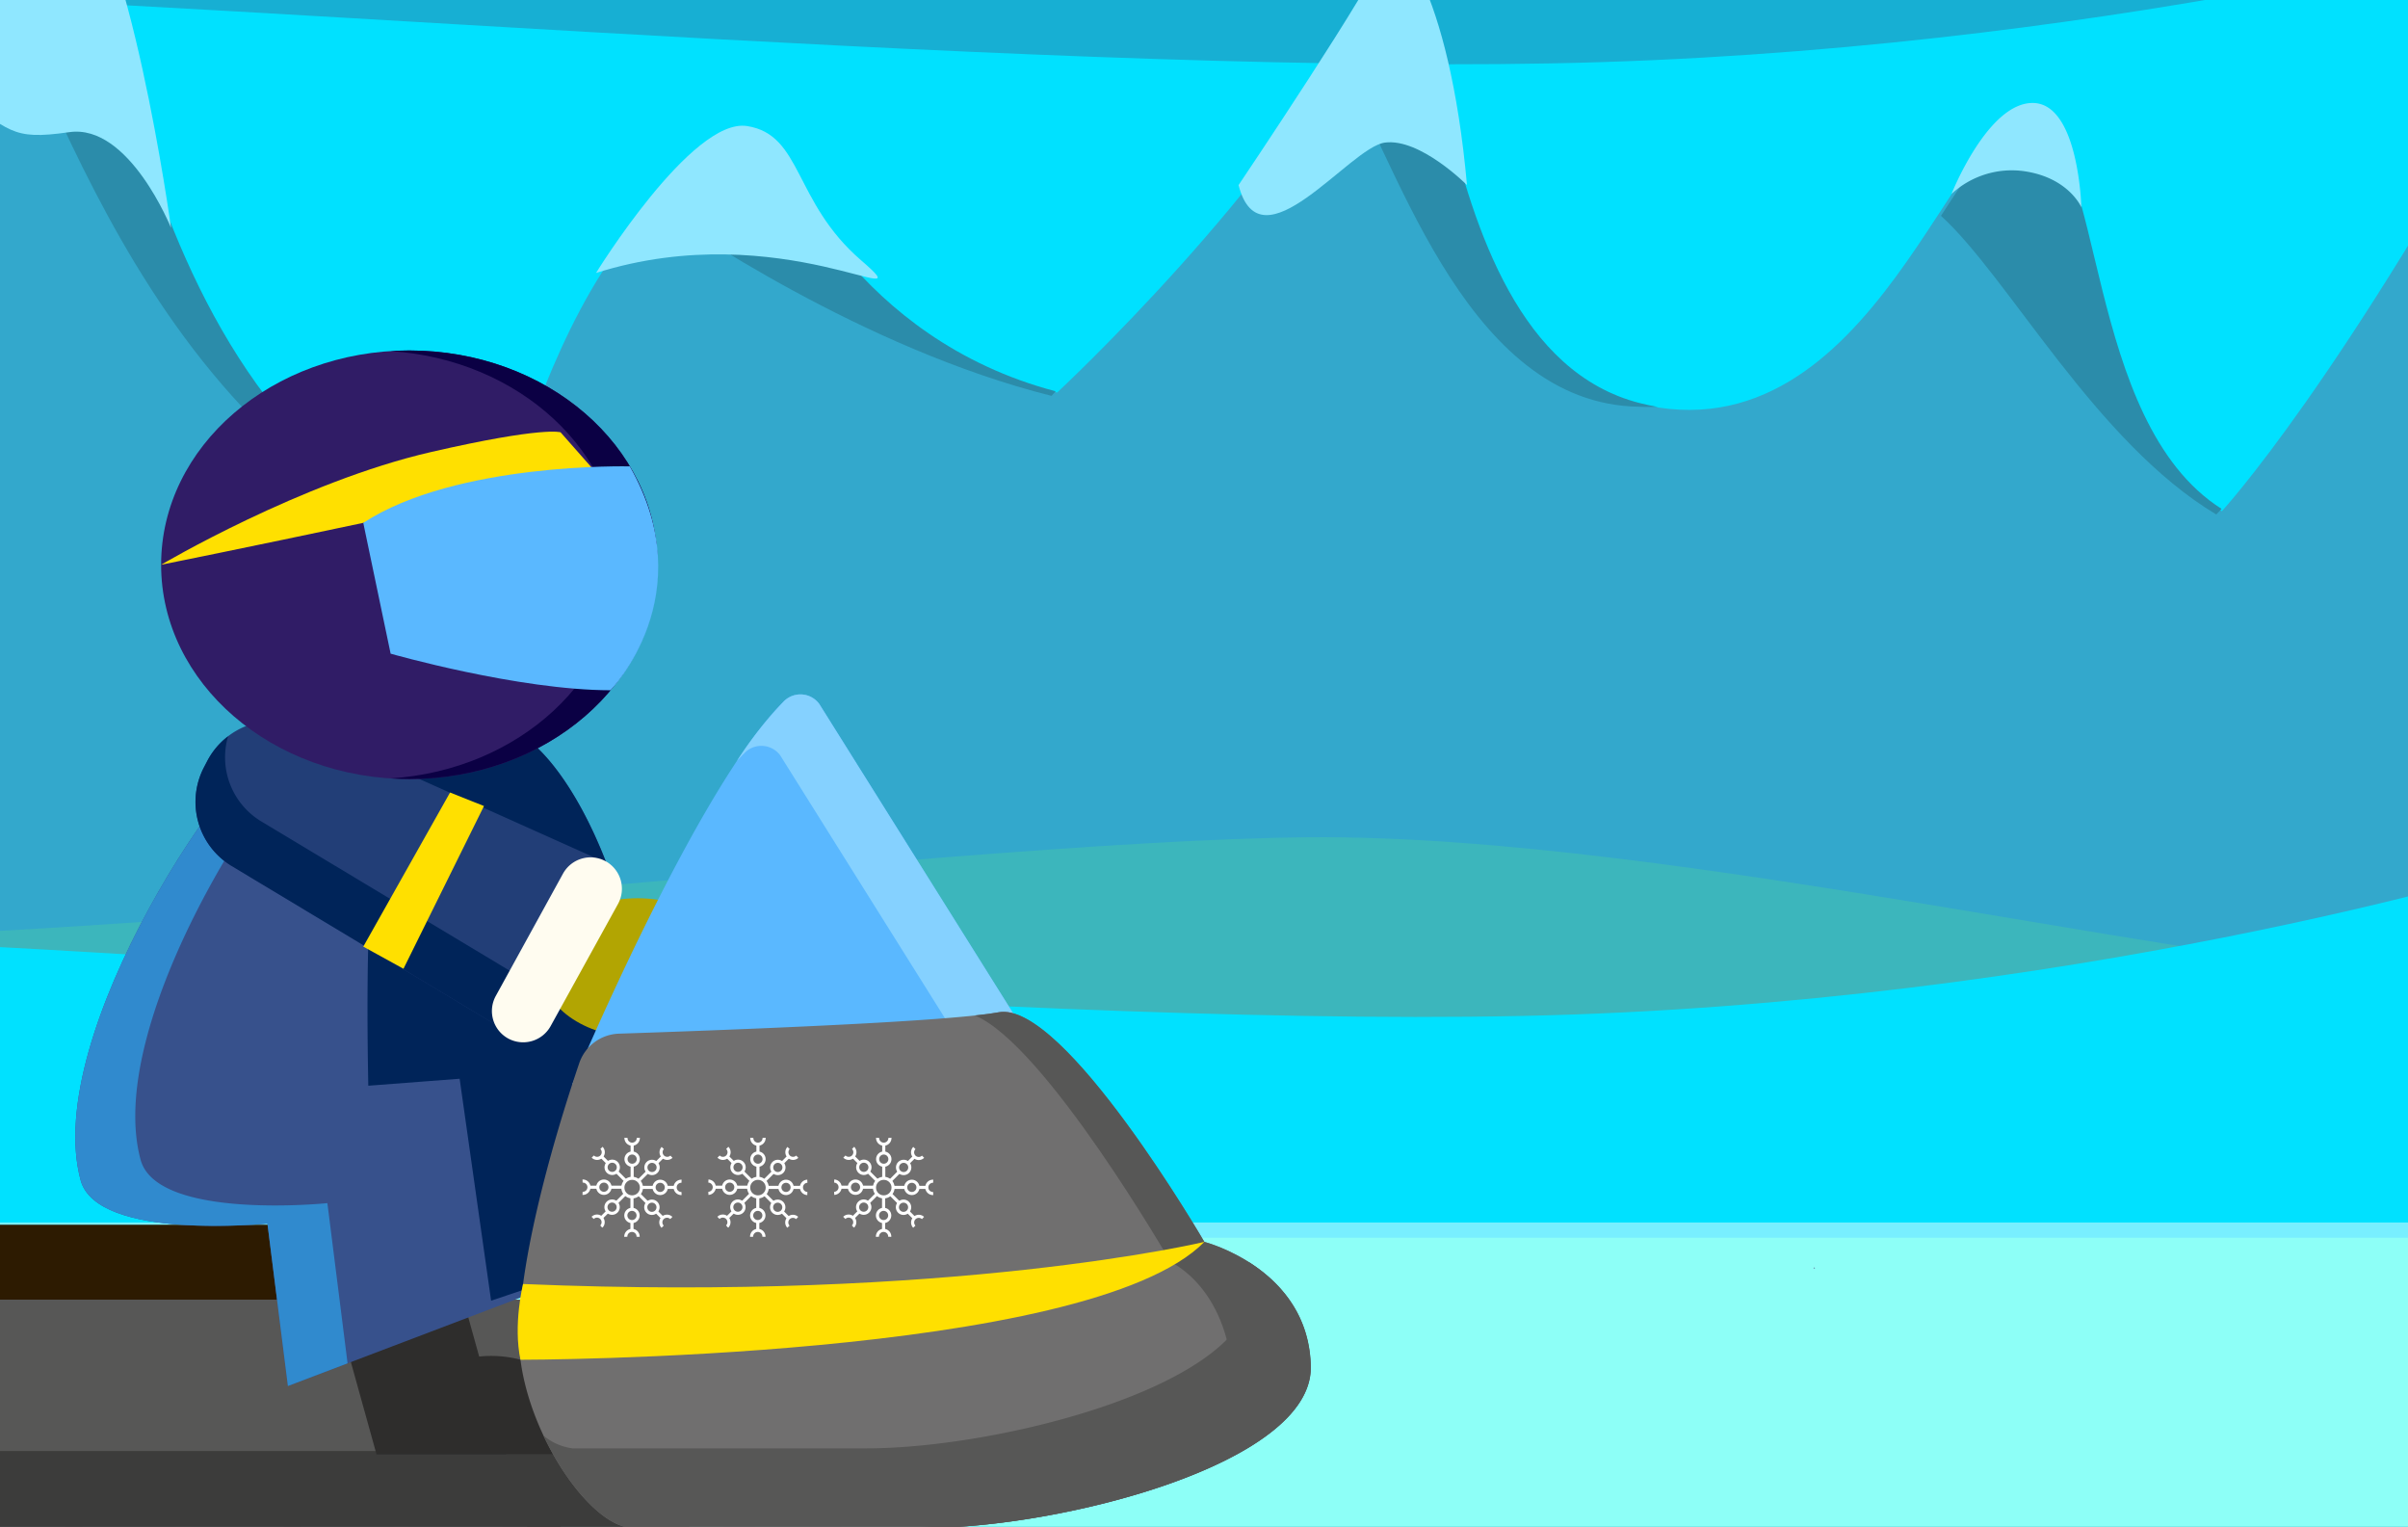 <svg xmlns="http://www.w3.org/2000/svg" xmlns:xlink="http://www.w3.org/1999/xlink" viewBox="0 0 2423 1536"><rect x="0" y="0" width="2423" height="1536" fill="#333333" stroke="none"/><defs><style>.a,.ad,.aj{fill:none;}.b{clip-path:url(#a);}.c{fill:#15bde5;}.c,.d,.e{opacity:0.9;}.d{fill:#084c79;}.e{fill:#28b7dd;}.f{fill:#00e1ff;}.g{fill:#33a8cc;}.h{fill:#2b8caa;}.i{fill:#8fe7ff;}.j{fill:#3cb6bc;}.k{fill:#86b4cc;}.l{fill:#516d80;}.m{fill:#b7d7e5;}.n{fill:#2d1b01;}.o{fill:#575756;}.p{fill:#3c3c3b;}.q{fill:#2e2d2c;}.r{fill:#37518c;}.s{fill:#002459;}.t{fill:#308ace;}.u{fill:#223e77;}.v{fill:#ffe000;}.w{fill:#b2a502;}.x{fill:#5ab8ff;}.y{fill:#85d1ff;}.z{fill:#706f6f;}.aa{fill:#fffcf0;}.ab{fill:#301c66;}.ac{fill:#0b0044;}.ad{stroke:#ed1c24;stroke-width:3.7px;}.ad,.ai,.aj{stroke-miterlimit:10;}.ae{fill:#8dfff7;}.af{fill:#78efff;}.ag{fill:#e4e9ee;}.ah{fill:#205d86;}.ai{fill:#153d57;stroke-width:0.31px;}.ai,.aj{stroke:#fff;}.aj{stroke-width:3.12px;}</style><clipPath id="a"><rect class="a" x="619.29" width="2462.28" height="1567.03"/></clipPath><symbol id="b" viewBox="0 0 3700.07 1567.03"><g class="b"><rect class="c" x="619.29" width="2462.28" height="480.72"/><rect class="d" x="643.69" y="494.51" width="2423" height="449.69"/><rect class="e" x="602.76" y="815.04" width="2478.81" height="632.68"/><path class="f" d="M3081.57,143.17s-274.2,77-609.49,83.28-869.32-42.69-1095.2-44.1S809.45,242.41,660.81,242.2c-295.68-.44-642.66-99-642.66-99V533.73H3081.57Z"/><rect class="f" x="602.76" y="1338.43" width="2478.81" height="228.6"/><rect class="a" x="619.29" width="2462.28" height="1567.03"/><path class="g" d="M592.76,205.21s48.52,135.3,151.83,223.18c0,0,174.56-271.31,200.11-290.07S1191.53,324.82,1201.87,536c0,0,302.93-416.44,347.79-416.44s32.5,332.45,271.52,413.68c0,0,57-270.8,179.37-245,0,0,43.11,108.71,168.61,140.12,0,0,137.12-127.41,189.56-236.09s19.12,205.4,165.93,242.56S2721.34,249,2765.87,262.45s30.47,186.4,117.9,238.69c0,0,73.12-78.85,190.72-295.93V965.44H592.76Z"/><path class="h" d="M1817.77,535.26s-.1-1.43-.24-4c-233-84.59-221.23-411.64-265.73-411.64-8.22,0-25.14,14-47.26,36.89C1546.3,200.68,1599.31,461,1817.77,535.26Z"/><path class="h" d="M2521.24,436.87c5.75.33,11.24.43,16.5.31q-5.38-.92-10.95-2.32C2380,397.7,2413.3,83.61,2360.86,192.3c-5.48,11.36-11.9,22.93-19,34.53C2375.35,279.11,2416.64,430.84,2521.24,436.87Z"/><path class="h" d="M2880.36,503.15s1.15-1.15,3.27-3.43c-84.91-53.92-71.49-224-115.62-237.27-16.54-5-33.83,22.67-56.56,57.49C2753.06,357.81,2806.22,458.8,2880.36,503.15Z"/><path class="h" d="M2165.75,430.4s.89-1,2.51-2.81c-123.15-32.39-165.57-139.32-165.57-139.32-30.18-6.37-56.38,5.32-78.73,26.53C1939.53,325.77,2049.5,401.3,2165.75,430.4Z"/><path class="h" d="M1198.46,538s1.82-2.84,5.19-8c-14.17-209-231.51-410.24-256.81-391.67-5.63,4.13-18.47,20.5-35.08,43.51C970.88,212.58,1171.59,435.47,1198.46,538Z"/><path class="h" d="M710.81,481.4s13-22.92,32.29-56.15c-100.81-87.93-148.2-220-148.2-220V312.48C607.93,350.64,639.84,421,710.81,481.4Z"/><path class="i" d="M830.19,287.94c-7.16,3.32,93-145.88,119.89-157.88S1100.7,254,1114.29,278.27s-61.17,8.35-101.95-31.47-50.29,26.19-78.84,43S884.56,262.73,830.19,287.94Z"/><path class="i" d="M663.53,333.63s-41-145.55-70.77-147.54V269.7S638.35,288.07,663.53,333.63Z"/><path class="i" d="M3003.71,329.31s41-145.55,70.78-147.54v83.61S3028.89,283.75,3003.71,329.31Z"/><path class="i" d="M1625.52,327.42S1599.69,139.93,1563,112.05s-204.42,215.37-204.42,215.37,97.88-105.86,133.47-83,34.24,29.52,71,24.21S1625.52,327.42,1625.52,327.42Z"/><path class="i" d="M1886.25,355s58.79-95.43,92.68-90.12,28.37,46.45,69.87,82.28S2000.28,319,1886.25,355Z"/><path class="i" d="M2280.48,301.1s84.16-125,89.72-143.73,39.62,22.95,50.43,143.73c0,0-28.8-29-50.43-26.06S2293.94,353.41,2280.48,301.1Z"/><path class="i" d="M2717.91,306.52a54.51,54.51,0,0,1,44.68-13.93c27.32,4,35,22.14,35,22.14s-1.56-63.28-29.43-64S2717.91,306.52,2717.91,306.52Z"/><path class="j" d="M595.73,643.74s277.86,112.77,617.63,122,880.94-62.52,1109.83-64.58,575,88,725.64,87.63c299.63-.63,651.24-145,651.24-145V942.65H595.73Z"/><path class="f" d="M3063.42,719.88s-274.21,84-609.5,90.89-869.32-46.59-1095.19-48.13S791.29,828.19,642.66,828C347,827.48,0,719.88,0,719.88V942.65H3063.42Z"/></g><path class="i" d="M3073.42,233.72"/></symbol><symbol id="d" viewBox="0 0 25.34 25.34"><circle class="ad" cx="12.67" cy="12.67" r="10.82"/></symbol><symbol id="c" viewBox="0 0 344 269.46"><polygon class="k" points="39.06 178.84 30.86 178.84 24.86 174.06 0 174.06 0 211.77 24.86 211.77 30.86 206.99 39.06 206.99 39.06 178.84"/><polygon class="l" points="24.86 196.77 0 196.77 0 211.77 24.86 211.77 30.86 206.99 39.06 206.99 39.06 191.99 30.86 191.99 24.86 196.77"/><use width="25.34" height="25.34" transform="translate(238.69 94.9)" xlink:href="#d"/><path class="l" d="M163.42,206.29H76.59A31.29,31.29,0,0,0,45.3,237.58h0a31.29,31.29,0,0,0,31.29,31.3h86.83a31.3,31.3,0,0,0,31.3-31.3h0A31.29,31.29,0,0,0,163.42,206.29Z"/><path class="l" d="M201.46,241.29s8.06,19.85,23.93,19.85,80.88.26,94.65.26,21.35-18.27,21.35-18.27l-.39,9.16s-2.27,17.17-22.2,17.17-75.44-.43-93.41-.43S201.46,241.29,201.46,241.29Z"/><path class="k" d="M200.54,238.41s9,18,24.85,18,80.88.26,94.65.26,21.35-18.27,21.35-18.27l-.39,9.16s-2.27,17.17-22.2,17.17-75.44-.43-93.41-.43S200.54,238.41,200.54,238.41Z"/><polygon class="k" points="232.45 230.68 226.07 230.68 233.31 261.47 239.69 261.47 232.45 230.68"/><polygon class="k" points="248.63 230.68 242.25 230.68 257.87 261.47 264.25 261.47 248.63 230.68"/><path d="M163.42,206.29H76.59A31.29,31.29,0,0,0,45.3,237.58h0a31.29,31.29,0,0,0,31.29,31.3h86.83a31.3,31.3,0,0,0,31.3-31.3h0A31.29,31.29,0,0,0,163.42,206.29Zm24.63,31.29a25.83,25.83,0,0,1-25.83,25.84H76.41a25.84,25.84,0,0,1-25.84-25.83h0a25.84,25.84,0,0,1,25.84-25.84h85.81a25.83,25.83,0,0,1,25.83,25.83Z"/><circle class="k" cx="75.79" cy="239.97" r="20.87"/><circle class="m" cx="75.79" cy="239.97" r="5.92"/><circle class="k" cx="119.31" cy="239.97" r="20.87"/><circle class="m" cx="119.31" cy="239.97" r="5.92"/><circle class="k" cx="162.83" cy="239.97" r="20.87"/><circle class="m" cx="162.83" cy="239.97" r="5.92"/><rect class="n" x="53.48" y="174.17" width="120.94" height="22.47" rx="7.49"/><path class="o" d="M218,189.08H73.68L44.24,153.47a6.09,6.09,0,0,0-10.78,3.88v69.74A7.48,7.48,0,0,0,41,234.57H218a7.48,7.48,0,0,0,7.49-7.48V196.57A7.49,7.49,0,0,0,218,189.08Z"/><path class="p" d="M218,219.24H41a7.49,7.49,0,0,1-7.49-7.49v15.34A7.48,7.48,0,0,0,41,234.57H218a7.48,7.48,0,0,0,7.49-7.48V211.75A7.49,7.49,0,0,1,218,219.24Z"/><path class="q" d="M203.54,219.87a23.13,23.13,0,0,0-45.71,0Z"/><polygon class="q" points="170.93 173.93 145.06 173.93 157.83 219.87 183.7 219.87 170.93 173.93"/><path class="r" d="M215.73,177.58l-75.55,28.71-4.08-32.36s-33.9,3.49-37.21-8.61c-7.92-29,30.42-85.5,41.29-89.48s47.87,1.77,47.87,1.77S214.1,94.57,215.73,177.58Z"/><path class="s" d="M188.05,77.61s-37-5.75-47.87-1.77c-1.51.55-3.57,2.13-6,4.51A304.05,304.05,0,0,1,166,83.47s-11.43-20-9.8,63l18.2-1.39,6.27,44.21,35-11.74C214.1,94.57,188.05,77.61,188.05,77.61Z"/><path class="t" d="M148.05,169.86s-33.91,3.48-37.21-8.62c-7.11-26.06,23-74.2,37.16-86.68a28.92,28.92,0,0,0-7.82,1.28c-10.87,4-49.21,60.45-41.29,89.48,3.31,12.1,37.21,8.61,37.21,8.61l4.08,32.36,11.89-4.52Z"/><path class="u" d="M203.9,102.19,185.72,136.8l-56.94-34.23A14.91,14.91,0,0,1,123.48,83l.66-1.26A14.91,14.91,0,0,1,143.27,75Z"/><path class="s" d="M134.67,93.69a14.91,14.91,0,0,1-6.41-16.83,14.81,14.81,0,0,0-4.12,4.87L123.48,83a14.91,14.91,0,0,0,5.3,19.58l56.94,34.23,5-9.44Z"/><polygon class="v" points="163.21 123.17 155.2 118.76 172.49 88.06 179.25 90.75 163.21 123.17"/><ellipse class="w" cx="209.87" cy="122.96" rx="19.2" ry="13.84"/><path class="x" d="M290.49,141.31l-93.65,4.91s24.64-58.88,42-76.17a4.66,4.66,0,0,1,7.2.35Z"/><path class="y" d="M231.06,80.3a4.67,4.67,0,0,1,7.21.35L276.73,142l13.76-.72L246.05,70.4a4.66,4.66,0,0,0-7.2-.35,78,78,0,0,0-9.2,11.72C230.13,81.26,230.6,80.76,231.06,80.3Z"/><path class="z" d="M267.25,234.57c26.78,0,77.16-12.72,76.75-32.2s-21.21-24.79-21.21-24.79-28-48.13-41-45.74c-10.66,2-58.71,3.7-75.64,4.26a8.66,8.66,0,0,0-7.92,5.88c-3.88,11.43-12,37.53-12,54.66,0,16.59,13.33,37.34,22.43,37.93Z"/><path class="o" d="M322.79,177.58s-28-48.13-41-45.74c-1.16.22-2.78.43-4.73.63,14,5.8,39,49.13,39,49.13s12,5.22,12.43,24.69-43.38,28.28-70.16,28.28h8.86c26.78,0,77.16-12.72,76.75-32.2S322.79,177.58,322.79,177.58Z"/><path class="o" d="M331.64,181.6a24.45,24.45,0,0,1,.58,4.9c.42,19.48-50,32.21-76.74,32.21h-58.6a11.28,11.28,0,0,1-5.78-2.55c4.71,10,11.93,18.05,17.55,18.41h58.6c26.78,0,77.16-12.72,76.75-32.2C343.77,191.64,337.36,185.22,331.64,181.6Z"/><path class="aa" d="M184.07,137.06h0a6.24,6.24,0,0,1-2.46-8.49L195,104.21a6.27,6.27,0,0,1,8.5-2.46h0a6.27,6.27,0,0,1,2.46,8.5l-13.44,24.36A6.25,6.25,0,0,1,184.07,137.06Z"/><ellipse class="ab" cx="164.38" cy="42.69" rx="49.46" ry="42.69"/><path class="ac" d="M164.38,0c-1.26,0-2.5.05-3.73.13,25.57,1.65,45.72,20.07,45.72,42.56S186.22,83.6,160.65,85.25c1.23.08,2.47.13,3.73.13,27.32,0,49.46-19.11,49.46-42.69S191.7,0,164.38,0Z"/><path class="v" d="M322.79,177.58s-50,12-135.76,8.39c0,0-2,8.09-.51,15.09C186.52,201.06,299.7,201.08,322.79,177.58Z"/><path class="v" d="M73.68,189.08,44.24,153.47a6.1,6.1,0,0,0-10.51,2.07c1,.33,4.24-1,11.57,5.83l28.38,27.71Z"/><path class="v" d="M114.92,42.69s27.93-16.53,53.83-22.47c22.41-5.15,25.76-3.92,25.76-3.92l8.16,9.25s-24.9,4-47.47,8.79S114.92,42.69,114.92,42.69Z"/><path class="x" d="M208.31,23.09s-34.52-.88-53.11,11.25l5.45,26.06s25.41,7.27,43.81,7.29C204.46,67.69,223,48.81,208.31,23.09Z"/></symbol></defs><use width="3700.07" height="1567.03" transform="translate(-2493.71 -307.6) scale(1.64)" xlink:href="#b"/><rect class="ae" x="-1504.03" y="1239.21" width="4046.72" height="313.34"/><polygon class="af" points="2639.5 1229.85 -1504.03 1229.85 -1504.03 1245.15 2635.63 1245.15 2639.5 1229.85"/><polyline class="ag" points="1825.57 1274.99 1824.71 1276 1826.37 1276 1825.57 1274.99"/><polyline class="ah" points="1825.57 1274.99 1824.71 1276 1826.37 1276 1825.57 1274.99"/><use width="344" height="269.46" transform="translate(-418.22 352.58) scale(5.05)" xlink:href="#c"/><path class="ai" d="M605.8,1234.22a.59.59,0,0,0-.38.19h.71a.41.41,0,0,0-.33-.19"/><circle class="aj" cx="636.08" cy="1194.74" r="9.37"/><circle class="aj" cx="636.08" cy="1166.1" r="6.19"/><path class="aj" d="M642.26,1144.64a6.19,6.19,0,1,1-12.37,0"/><line class="aj" x1="636.08" y1="1150.89" x2="636.08" y2="1159.64"/><line class="aj" x1="636.08" y1="1172.55" x2="636.08" y2="1185.47"/><circle class="aj" cx="616.02" cy="1174.33" r="6.19"/><path class="aj" d="M605.22,1154.79a6.18,6.18,0,0,1-8.75,8.74"/><line class="aj" x1="605.26" y1="1163.58" x2="611.45" y2="1169.77"/><line class="aj" x1="620.58" y1="1178.9" x2="629.72" y2="1188.03"/><circle class="aj" cx="607.66" cy="1194.34" r="6.19"/><path class="aj" d="M586.2,1188.15a6.19,6.19,0,1,1,0,12.37"/><line class="aj" x1="592.45" y1="1194.34" x2="601.2" y2="1194.34"/><line class="aj" x1="614.11" y1="1194.34" x2="627.03" y2="1194.34"/><circle class="aj" cx="615.89" cy="1214.4" r="6.19"/><path class="aj" d="M596.35,1225.2a6.18,6.18,0,0,1,8.74,8.74"/><line class="aj" x1="605.14" y1="1225.15" x2="611.33" y2="1218.97"/><line class="aj" x1="620.46" y1="1209.83" x2="629.59" y2="1200.7"/><circle class="aj" cx="635.9" cy="1222.76" r="6.19"/><path class="aj" d="M629.71,1244.22a6.19,6.19,0,1,1,12.37,0"/><line class="aj" x1="635.9" y1="1237.97" x2="635.9" y2="1229.22"/><line class="aj" x1="635.9" y1="1216.3" x2="635.9" y2="1203.39"/><circle class="aj" cx="655.96" cy="1214.52" r="6.19"/><path class="aj" d="M666.76,1234.07a6.18,6.18,0,0,1,8.74-8.75"/><line class="aj" x1="666.71" y1="1225.28" x2="660.53" y2="1219.09"/><line class="aj" x1="651.39" y1="1209.96" x2="642.26" y2="1200.82"/><circle class="aj" cx="664.32" cy="1194.52" r="6.19"/><path class="aj" d="M685.78,1200.7a6.19,6.19,0,1,1,0-12.37"/><line class="aj" x1="679.53" y1="1194.52" x2="670.78" y2="1194.52"/><line class="aj" x1="657.86" y1="1194.52" x2="644.95" y2="1194.52"/><circle class="aj" cx="656.08" cy="1174.46" r="6.19"/><path class="aj" d="M675.63,1163.66a6.19,6.19,0,0,1-8.75-8.75"/><line class="aj" x1="666.84" y1="1163.7" x2="660.65" y2="1169.89"/><line class="aj" x1="651.52" y1="1179.02" x2="642.38" y2="1188.16"/><path class="ai" d="M732.4,1234.22a.57.57,0,0,0-.38.19h.71a.44.44,0,0,0-.33-.19"/><circle class="aj" cx="762.67" cy="1194.74" r="9.37"/><circle class="aj" cx="762.67" cy="1166.1" r="6.19"/><path class="aj" d="M768.86,1144.64a6.19,6.19,0,1,1-12.37,0"/><line class="aj" x1="762.67" y1="1150.89" x2="762.67" y2="1159.64"/><line class="aj" x1="762.67" y1="1172.55" x2="762.67" y2="1185.47"/><circle class="aj" cx="742.62" cy="1174.33" r="6.19"/><path class="aj" d="M731.82,1154.79a6.18,6.18,0,0,1-8.75,8.74"/><line class="aj" x1="731.86" y1="1163.58" x2="738.05" y2="1169.77"/><line class="aj" x1="747.18" y1="1178.9" x2="756.31" y2="1188.03"/><circle class="aj" cx="734.26" cy="1194.34" r="6.19"/><path class="aj" d="M712.8,1188.15a6.19,6.19,0,0,1,0,12.37"/><line class="aj" x1="719.05" y1="1194.34" x2="727.8" y2="1194.34"/><line class="aj" x1="740.71" y1="1194.34" x2="753.63" y2="1194.34"/><circle class="aj" cx="742.49" cy="1214.4" r="6.19"/><path class="aj" d="M722.94,1225.2a6.18,6.18,0,0,1,8.75,8.74"/><line class="aj" x1="731.74" y1="1225.15" x2="737.92" y2="1218.97"/><line class="aj" x1="747.06" y1="1209.83" x2="756.19" y2="1200.7"/><circle class="aj" cx="762.5" cy="1222.76" r="6.19"/><path class="aj" d="M756.31,1244.22a6.19,6.19,0,1,1,12.37,0"/><line class="aj" x1="762.5" y1="1237.97" x2="762.5" y2="1229.22"/><line class="aj" x1="762.5" y1="1216.3" x2="762.5" y2="1203.39"/><circle class="aj" cx="782.55" cy="1214.52" r="6.19"/><path class="aj" d="M793.35,1234.07a6.19,6.19,0,0,1,8.75-8.75"/><line class="aj" x1="793.31" y1="1225.28" x2="787.12" y2="1219.09"/><line class="aj" x1="777.99" y1="1209.96" x2="768.86" y2="1200.82"/><circle class="aj" cx="790.91" cy="1194.52" r="6.19"/><path class="aj" d="M812.37,1200.7a6.19,6.19,0,0,1,0-12.37"/><line class="aj" x1="806.12" y1="1194.52" x2="797.38" y2="1194.52"/><line class="aj" x1="784.46" y1="1194.52" x2="771.54" y2="1194.52"/><circle class="aj" cx="782.68" cy="1174.46" r="6.19"/><path class="aj" d="M802.23,1163.66a6.19,6.19,0,0,1-8.75-8.75"/><line class="aj" x1="793.43" y1="1163.7" x2="787.25" y2="1169.89"/><line class="aj" x1="778.11" y1="1179.02" x2="768.98" y2="1188.16"/><path class="ai" d="M859,1234.22a.55.55,0,0,0-.38.19h.71a.44.44,0,0,0-.33-.19"/><circle class="aj" cx="889.27" cy="1194.74" r="9.37"/><circle class="aj" cx="889.27" cy="1166.1" r="6.19"/><path class="aj" d="M895.46,1144.64a6.19,6.19,0,1,1-12.37,0"/><line class="aj" x1="889.27" y1="1150.89" x2="889.27" y2="1159.64"/><line class="aj" x1="889.27" y1="1172.55" x2="889.27" y2="1185.47"/><circle class="aj" cx="869.21" cy="1174.33" r="6.19"/><path class="aj" d="M858.41,1154.79a6.18,6.18,0,0,1-8.74,8.74"/><line class="aj" x1="858.46" y1="1163.58" x2="864.64" y2="1169.77"/><line class="aj" x1="873.78" y1="1178.9" x2="882.91" y2="1188.03"/><circle class="aj" cx="860.85" cy="1194.34" r="6.19"/><path class="aj" d="M839.4,1188.15a6.19,6.19,0,0,1,0,12.37"/><line class="aj" x1="845.64" y1="1194.34" x2="854.39" y2="1194.34"/><line class="aj" x1="867.31" y1="1194.34" x2="880.22" y2="1194.34"/><circle class="aj" cx="869.09" cy="1214.4" r="6.19"/><path class="aj" d="M849.54,1225.2a6.18,6.18,0,0,1,8.75,8.74"/><line class="aj" x1="858.33" y1="1225.15" x2="864.52" y2="1218.97"/><line class="aj" x1="873.65" y1="1209.83" x2="882.79" y2="1200.7"/><circle class="aj" cx="889.09" cy="1222.76" r="6.19"/><path class="aj" d="M882.91,1244.22a6.19,6.19,0,1,1,12.37,0"/><line class="aj" x1="889.09" y1="1237.97" x2="889.09" y2="1229.22"/><line class="aj" x1="889.09" y1="1216.3" x2="889.09" y2="1203.39"/><circle class="aj" cx="909.15" cy="1214.52" r="6.19"/><path class="aj" d="M920,1234.07a6.19,6.19,0,0,1,8.75-8.75"/><line class="aj" x1="919.91" y1="1225.28" x2="913.72" y2="1219.09"/><line class="aj" x1="904.59" y1="1209.96" x2="895.45" y2="1200.82"/><circle class="aj" cx="917.51" cy="1194.52" r="6.19"/><path class="aj" d="M939,1200.7a6.19,6.19,0,1,1,0-12.37"/><line class="aj" x1="932.72" y1="1194.52" x2="923.97" y2="1194.52"/><line class="aj" x1="911.06" y1="1194.52" x2="898.14" y2="1194.52"/><circle class="aj" cx="909.28" cy="1174.46" r="6.19"/><path class="aj" d="M928.82,1163.66a6.18,6.18,0,0,1-8.74-8.75"/><line class="aj" x1="920.03" y1="1163.7" x2="913.84" y2="1169.89"/><line class="aj" x1="904.71" y1="1179.02" x2="895.58" y2="1188.16"/></svg>